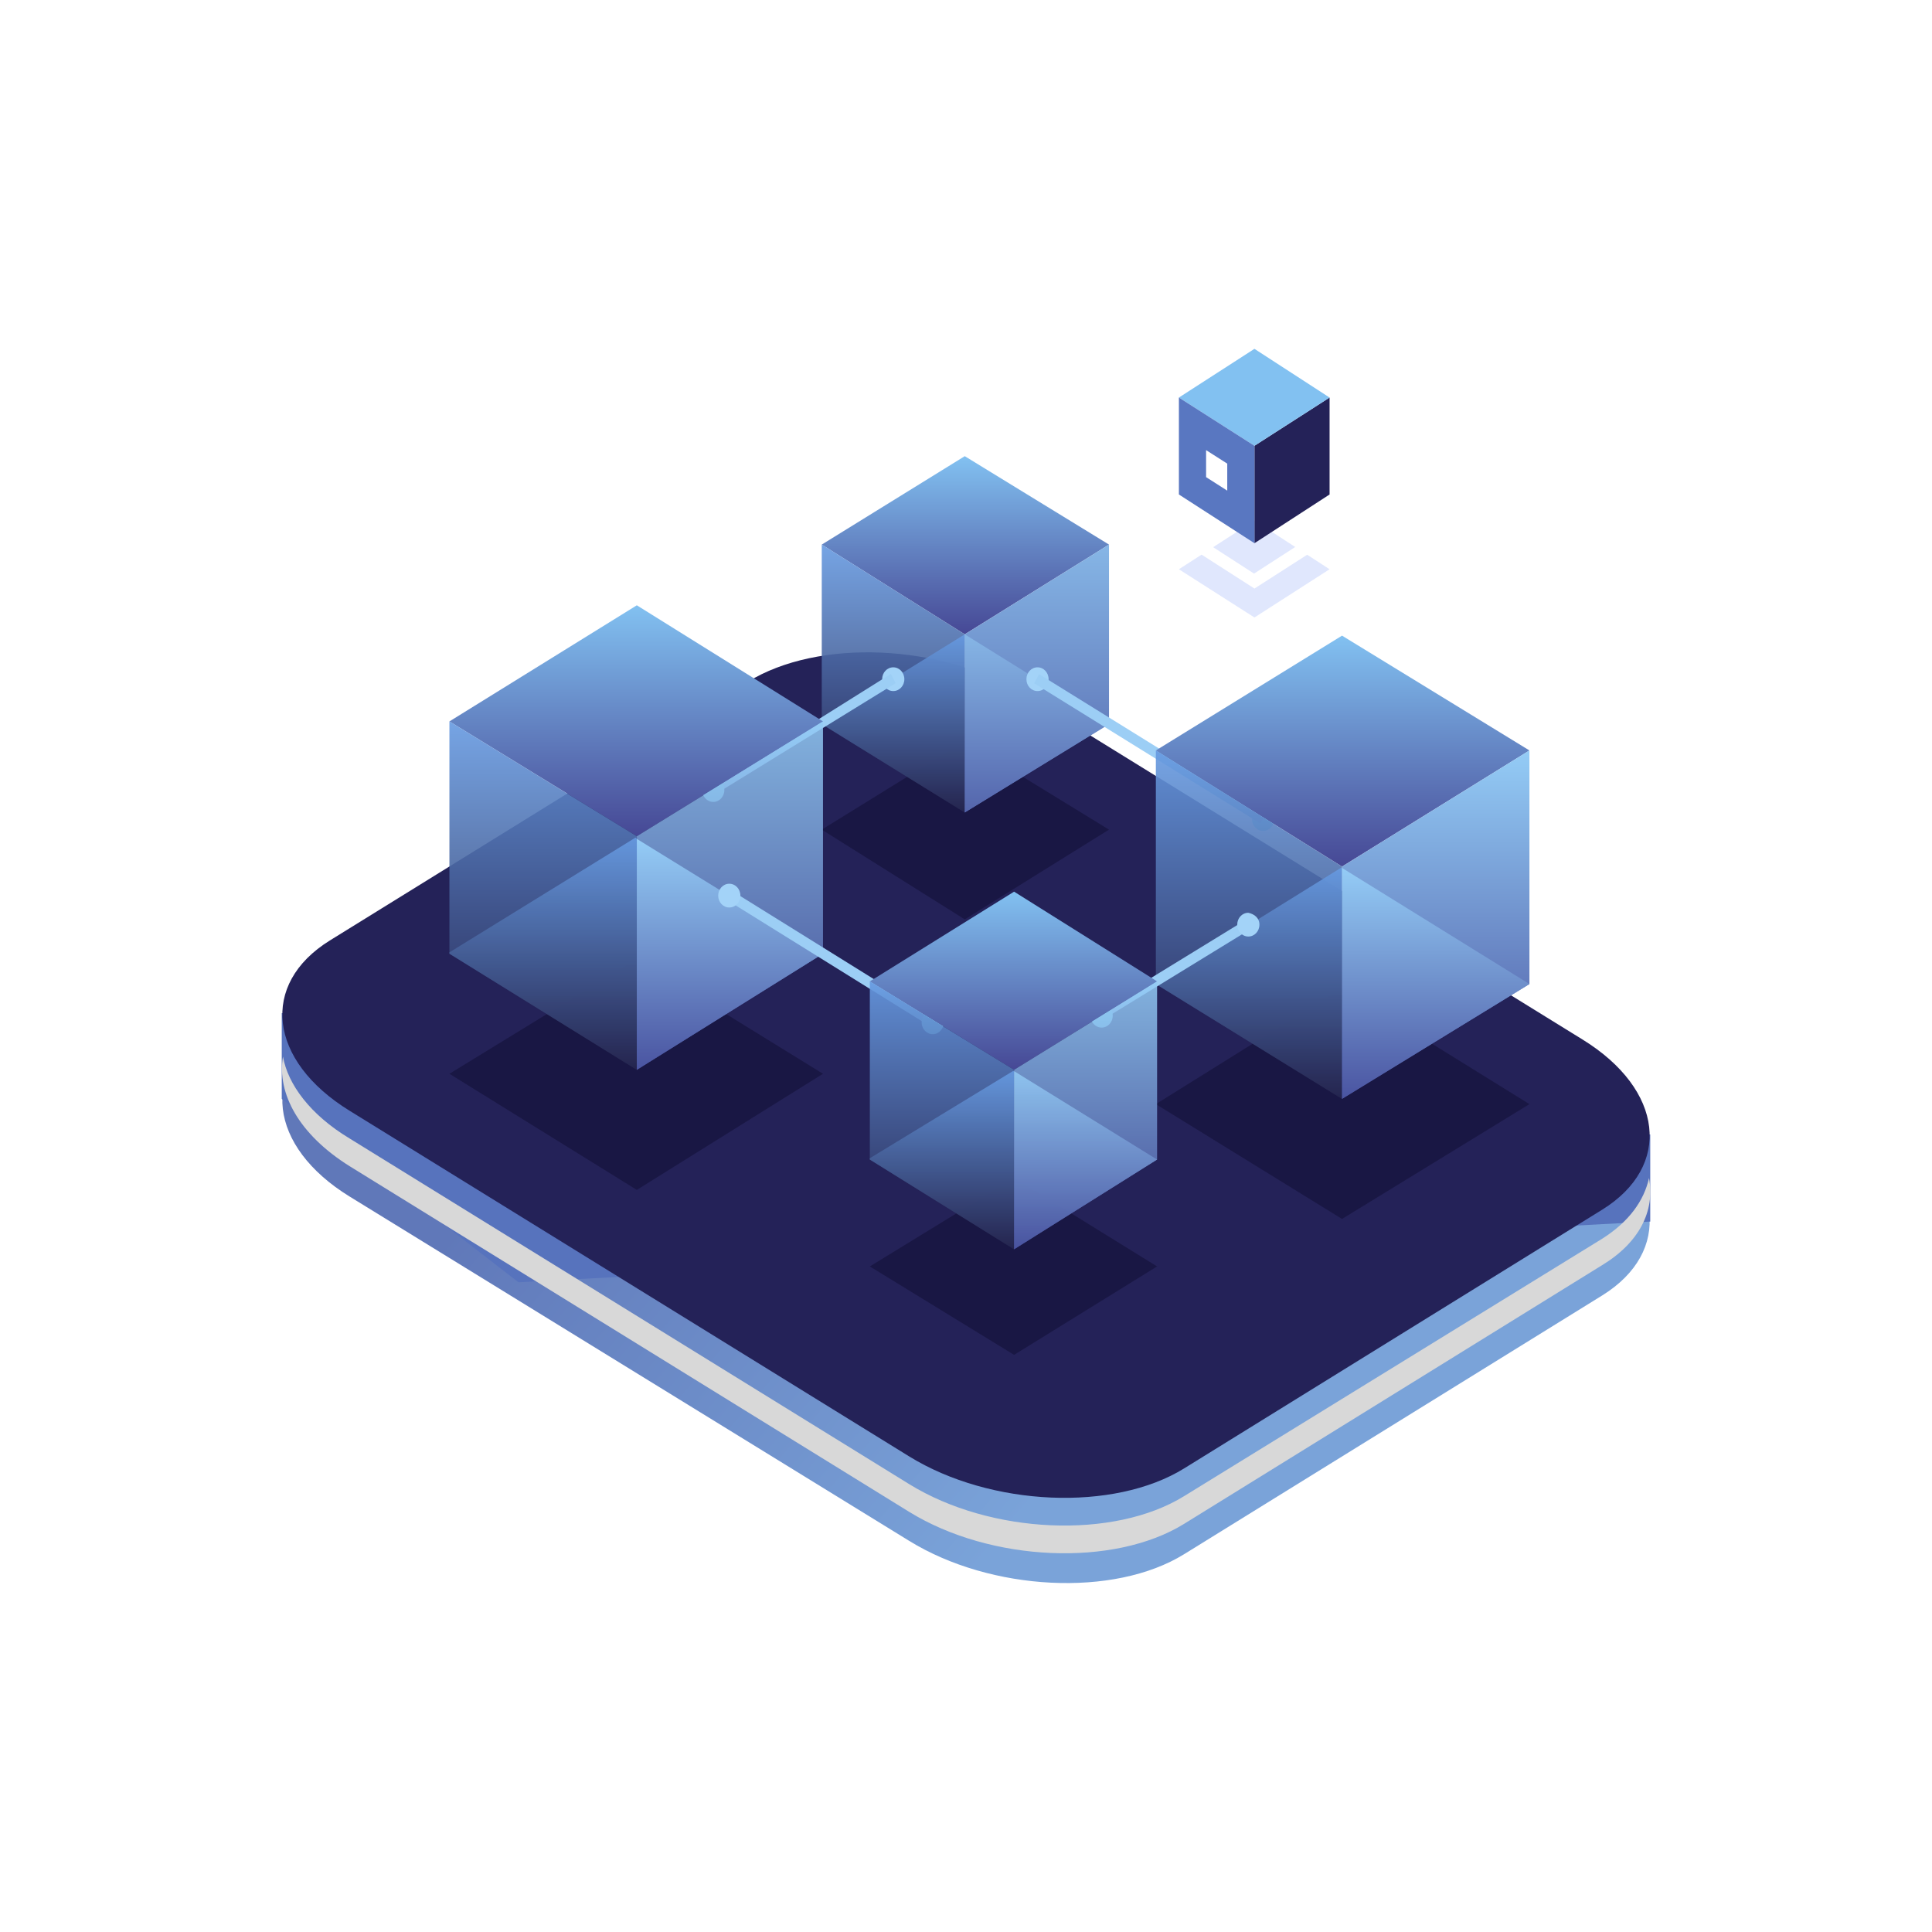 <svg width="144" height="144" viewBox="0 0 144 144" fill="none" xmlns="http://www.w3.org/2000/svg">
<path d="M93.499 46.023L87.868 42.429L93.499 38.798L99.098 42.429L93.499 46.023Z" fill="#678BF5" fill-opacity="0.2"/>
<path d="M93.5 43.867L87 39.697L93.5 35.527L100 39.697L93.5 43.867ZM88.738 39.697L93.468 42.752L98.198 39.697L93.468 36.641L88.738 39.697Z" fill="white"/>
<path d="M99.099 36.856L93.5 40.487V33.225L99.099 29.631V36.856Z" fill="#242258"/>
<path d="M93.499 33.226L87.868 29.631L93.499 26L99.098 29.631L93.499 33.226Z" fill="#82C1F1"/>
<path d="M93.499 40.487L87.868 36.856V29.631L93.499 33.225V40.487Z" fill="#5977C1"/>
<path d="M91.472 36.569L89.895 35.563V33.55L91.472 34.556V36.569Z" fill="white"/>
<g clip-path="url(#clip0_429_878)">
<path d="M88.265 115.836L119.416 96.557C124.654 93.311 124.011 87.606 117.946 83.869L76.227 58.098C70.162 54.361 60.973 53.967 55.735 57.213L24.584 76.492C19.346 79.738 19.989 85.443 26.054 89.18L67.773 114.852C73.838 118.59 83.027 119.082 88.265 115.836Z" fill="url(#paint0_linear_429_878)"/>
<path d="M21 75.508V81.902L38.643 95.574L123 91.049V84.557L21 75.508Z" fill="#5773BD"/>
<path d="M26.054 84.853L67.773 110.623C73.838 114.361 83.027 114.754 88.265 111.508L119.416 92.328C121.438 91.049 122.54 89.475 122.908 87.803C123.368 90.262 122.173 92.623 119.416 94.295L88.265 113.574C83.027 116.82 73.838 116.426 67.773 112.689L26.054 86.918C22.286 84.557 20.632 81.508 21.092 78.754C21.459 80.82 23.113 83.082 26.054 84.853Z" fill="#D8D8D8"/>
<path d="M88.265 109.443L119.416 90.164C124.654 86.918 124.011 81.213 117.946 77.475L76.227 51.705C70.162 47.967 60.973 47.574 55.735 50.82L24.584 70.098C19.346 73.344 19.989 79.049 26.054 82.787L67.773 108.557C73.838 112.295 83.027 112.689 88.265 109.443Z" fill="#242258"/>
<g filter="url(#filter0_f_429_878)">
<path d="M47.465 88.689L33.497 80.033L47.465 71.475L61.341 80.033L47.465 88.689Z" fill="#191744"/>
</g>
<g filter="url(#filter1_f_429_878)">
<path d="M71.908 68.525L61.249 61.836L71.908 55.246L82.659 61.836L71.908 68.525Z" fill="#191744"/>
</g>
<g filter="url(#filter2_f_429_878)">
<path d="M75.584 100.984L64.832 94.393L75.584 87.803L86.243 94.393L75.584 100.984Z" fill="#191744"/>
</g>
<g filter="url(#filter3_f_429_878)">
<path d="M100.027 90.853L86.151 82.295L100.027 73.639L113.995 82.295L100.027 90.853Z" fill="#191744"/>
</g>
<path d="M71.908 47.279L61.249 40.59L71.908 34L82.659 40.59L71.908 47.279Z" fill="url(#paint1_linear_429_878)"/>
<path opacity="0.9" d="M71.908 47.279V60.557L61.249 53.967V40.59L71.908 47.279Z" fill="url(#paint2_linear_429_878)"/>
<path d="M71.908 47.279V60.557L82.659 53.967V40.59L71.908 47.279Z" fill="url(#paint3_linear_429_878)"/>
<path opacity="0.9" d="M71.908 47.279L61.249 53.869V53.967L71.908 60.557V47.279Z" fill="url(#paint4_linear_429_878)"/>
<path d="M71.908 60.557L82.659 53.967L71.908 47.279V60.557Z" fill="url(#paint5_linear_429_878)"/>
<path d="M67.405 50.623C67.405 51.115 67.038 51.508 66.578 51.508C66.119 51.508 65.751 51.115 65.751 50.623C65.751 50.131 66.119 49.738 66.578 49.738C67.038 49.738 67.405 50.131 67.405 50.623Z" fill="#A3D3F8"/>
<path d="M78.157 50.623C78.157 51.115 77.789 51.508 77.33 51.508C76.87 51.508 76.503 51.115 76.503 50.623C76.503 50.131 76.87 49.738 77.33 49.738C77.789 49.738 78.157 50.131 78.157 50.623Z" fill="#A3D3F8"/>
<path d="M53.346 59.18L66.762 50.918L66.395 50.23L53.07 58.59L53.346 59.18Z" fill="#9CCEF5"/>
<path d="M53.989 58.885C53.989 59.377 53.622 59.77 53.162 59.77C52.703 59.77 52.335 59.377 52.335 58.885C52.335 58.393 52.703 58 53.162 58C53.622 58 53.989 58.393 53.989 58.885Z" fill="#94E8FF"/>
<path d="M94.973 61.049C94.973 61.541 94.606 61.934 94.146 61.934C93.686 61.934 93.319 61.541 93.319 61.049C93.319 60.557 93.686 60.164 94.146 60.164C94.606 60.164 94.973 60.557 94.973 61.049Z" fill="#94E8FF"/>
<path d="M77.445 50.246L94.304 60.697L93.936 61.378L77.077 50.927L77.445 50.246Z" fill="#9CCEF5"/>
<path d="M47.465 62.328L33.497 53.77L47.465 45.115L61.341 53.77L47.465 62.328Z" fill="url(#paint6_linear_429_878)"/>
<path opacity="0.9" d="M47.465 62.328V79.738L33.497 71.082V53.77L47.465 62.328Z" fill="url(#paint7_linear_429_878)"/>
<path opacity="0.85" d="M47.465 62.328V79.738L61.341 71.082V53.77L47.465 62.328Z" fill="url(#paint8_linear_429_878)"/>
<path opacity="0.9" d="M47.373 62.426L33.497 70.984V71.082L47.465 79.738V62.525L47.373 62.426Z" fill="url(#paint9_linear_429_878)"/>
<path d="M47.465 79.738L61.341 71.082L47.465 62.525V79.738Z" fill="url(#paint10_linear_429_878)"/>
<path d="M100.027 64.59L86.151 55.934L100.027 47.377L113.995 55.934L100.027 64.59Z" fill="url(#paint11_linear_429_878)"/>
<path opacity="0.9" d="M100.027 64.59V81.902L86.151 73.344V55.934L100.027 64.59Z" fill="url(#paint12_linear_429_878)"/>
<path d="M100.027 64.59V81.902L113.995 73.344V55.934L100.027 64.59Z" fill="url(#paint13_linear_429_878)"/>
<path opacity="0.9" d="M99.935 64.689L86.151 73.246V73.344L100.027 81.902V64.689H99.935Z" fill="url(#paint14_linear_429_878)"/>
<path d="M100.027 81.902L113.995 73.344L100.027 64.689V81.902Z" fill="url(#paint15_linear_429_878)"/>
<path d="M54.53 66.384L69.705 75.822L69.335 76.503L54.16 67.064L54.53 66.384Z" fill="#9CCEF5"/>
<path d="M70.346 76.197C70.346 76.689 69.978 77.082 69.519 77.082C69.06 77.082 68.692 76.689 68.692 76.197C68.692 75.705 69.06 75.311 69.519 75.311C69.978 75.311 70.346 75.705 70.346 76.197Z" fill="#94E8FF"/>
<path d="M55.184 66.754C55.184 67.246 54.816 67.639 54.357 67.639C53.898 67.639 53.53 67.246 53.53 66.754C53.53 66.262 53.898 65.869 54.357 65.869C54.816 65.869 55.184 66.262 55.184 66.754Z" fill="#A3D3F8"/>
<path d="M92.847 68.563L93.212 69.246L82.21 75.994L81.845 75.312L92.847 68.563Z" fill="#9CCEF5"/>
<path d="M93.87 68.918C93.87 69.41 93.503 69.803 93.043 69.803C92.584 69.803 92.216 69.41 92.216 68.918C92.216 68.426 92.584 68.033 93.043 68.033C93.503 68.131 93.87 68.426 93.87 68.918Z" fill="#A3D3F8"/>
<path d="M82.935 75.705C82.935 76.197 82.568 76.59 82.108 76.59C81.649 76.59 81.281 76.197 81.281 75.705C81.281 75.213 81.649 74.82 82.108 74.82C82.568 74.82 82.935 75.213 82.935 75.705Z" fill="#94E8FF"/>
<path d="M75.584 79.738L64.832 73.147L75.584 66.459L86.243 73.147L75.584 79.738Z" fill="url(#paint16_linear_429_878)"/>
<path opacity="0.9" d="M75.584 79.738V93.115L64.832 86.426V73.147L75.584 79.738Z" fill="url(#paint17_linear_429_878)"/>
<path opacity="0.85" d="M75.584 79.738V93.115L86.243 86.426V73.147L75.584 79.738Z" fill="url(#paint18_linear_429_878)"/>
<path opacity="0.9" d="M75.492 79.836L64.832 86.328V86.426L75.584 93.115V79.836H75.492Z" fill="url(#paint19_linear_429_878)"/>
<path opacity="0.85" d="M75.584 93.115L86.243 86.426L75.584 79.836V93.115Z" fill="url(#paint20_linear_429_878)"/>
</g>
<defs>
<filter id="filter0_f_429_878" x="29.497" y="67.475" width="35.843" height="25.213" filterUnits="userSpaceOnUse" color-interpolation-filters="sRGB">
<feFlood flood-opacity="0" result="BackgroundImageFix"/>
<feBlend mode="normal" in="SourceGraphic" in2="BackgroundImageFix" result="shape"/>
<feGaussianBlur stdDeviation="2" result="effect1_foregroundBlur_429_878"/>
</filter>
<filter id="filter1_f_429_878" x="57.249" y="51.246" width="29.411" height="21.279" filterUnits="userSpaceOnUse" color-interpolation-filters="sRGB">
<feFlood flood-opacity="0" result="BackgroundImageFix"/>
<feBlend mode="normal" in="SourceGraphic" in2="BackgroundImageFix" result="shape"/>
<feGaussianBlur stdDeviation="2" result="effect1_foregroundBlur_429_878"/>
</filter>
<filter id="filter2_f_429_878" x="60.833" y="83.803" width="29.411" height="21.18" filterUnits="userSpaceOnUse" color-interpolation-filters="sRGB">
<feFlood flood-opacity="0" result="BackgroundImageFix"/>
<feBlend mode="normal" in="SourceGraphic" in2="BackgroundImageFix" result="shape"/>
<feGaussianBlur stdDeviation="2" result="effect1_foregroundBlur_429_878"/>
</filter>
<filter id="filter3_f_429_878" x="82.151" y="69.639" width="35.843" height="25.213" filterUnits="userSpaceOnUse" color-interpolation-filters="sRGB">
<feFlood flood-opacity="0" result="BackgroundImageFix"/>
<feBlend mode="normal" in="SourceGraphic" in2="BackgroundImageFix" result="shape"/>
<feGaussianBlur stdDeviation="2" result="effect1_foregroundBlur_429_878"/>
</filter>
<linearGradient id="paint0_linear_429_878" x1="37" y1="88" x2="72" y2="117.992" gradientUnits="userSpaceOnUse">
<stop stop-color="#6078B9"/>
<stop offset="1" stop-color="#7AA3D9"/>
</linearGradient>
<linearGradient id="paint1_linear_429_878" x1="71.954" y1="34" x2="71.954" y2="47.279" gradientUnits="userSpaceOnUse">
<stop stop-color="#82C1F1"/>
<stop offset="1" stop-color="#464895"/>
</linearGradient>
<linearGradient id="paint2_linear_429_878" x1="66.579" y1="40.59" x2="66.579" y2="60.557" gradientUnits="userSpaceOnUse">
<stop stop-color="#679BE2"/>
<stop offset="1" stop-color="#24244E"/>
</linearGradient>
<linearGradient id="paint3_linear_429_878" x1="77.284" y1="40.59" x2="77.284" y2="60.557" gradientUnits="userSpaceOnUse">
<stop stop-color="#86B6E6"/>
<stop offset="1" stop-color="#5465AC"/>
</linearGradient>
<linearGradient id="paint4_linear_429_878" x1="66.579" y1="47.279" x2="66.579" y2="60.557" gradientUnits="userSpaceOnUse">
<stop stop-color="#679BE2"/>
<stop offset="1" stop-color="#24244E"/>
</linearGradient>
<linearGradient id="paint5_linear_429_878" x1="77.284" y1="47.279" x2="77.284" y2="60.557" gradientUnits="userSpaceOnUse">
<stop stop-color="#86B6E6"/>
<stop offset="1" stop-color="#5465AC"/>
</linearGradient>
<linearGradient id="paint6_linear_429_878" x1="47.419" y1="45.115" x2="47.419" y2="62.328" gradientUnits="userSpaceOnUse">
<stop stop-color="#82C1F1"/>
<stop offset="1" stop-color="#464895"/>
</linearGradient>
<linearGradient id="paint7_linear_429_878" x1="40.481" y1="53.77" x2="40.481" y2="79.738" gradientUnits="userSpaceOnUse">
<stop stop-color="#679BE2"/>
<stop offset="1" stop-color="#24244E"/>
</linearGradient>
<linearGradient id="paint8_linear_429_878" x1="54.403" y1="53.77" x2="54.403" y2="79.738" gradientUnits="userSpaceOnUse">
<stop stop-color="#94CCF6"/>
<stop offset="1" stop-color="#4A54A1"/>
</linearGradient>
<linearGradient id="paint9_linear_429_878" x1="40.481" y1="62.426" x2="40.481" y2="79.738" gradientUnits="userSpaceOnUse">
<stop stop-color="#679BE2"/>
<stop offset="1" stop-color="#24244E"/>
</linearGradient>
<linearGradient id="paint10_linear_429_878" x1="54.403" y1="62.525" x2="54.403" y2="79.738" gradientUnits="userSpaceOnUse">
<stop stop-color="#94CCF6"/>
<stop offset="1" stop-color="#4A54A1"/>
</linearGradient>
<linearGradient id="paint11_linear_429_878" x1="100.073" y1="47.377" x2="100.073" y2="64.59" gradientUnits="userSpaceOnUse">
<stop stop-color="#82C1F1"/>
<stop offset="1" stop-color="#464895"/>
</linearGradient>
<linearGradient id="paint12_linear_429_878" x1="93.089" y1="55.934" x2="93.089" y2="81.902" gradientUnits="userSpaceOnUse">
<stop stop-color="#679BE2"/>
<stop offset="1" stop-color="#24244E"/>
</linearGradient>
<linearGradient id="paint13_linear_429_878" x1="107.011" y1="55.934" x2="107.011" y2="81.902" gradientUnits="userSpaceOnUse">
<stop stop-color="#94CCF6"/>
<stop offset="1" stop-color="#4A54A1"/>
</linearGradient>
<linearGradient id="paint14_linear_429_878" x1="93.089" y1="64.689" x2="93.089" y2="81.902" gradientUnits="userSpaceOnUse">
<stop stop-color="#679BE2"/>
<stop offset="1" stop-color="#24244E"/>
</linearGradient>
<linearGradient id="paint15_linear_429_878" x1="107.011" y1="64.689" x2="107.011" y2="81.902" gradientUnits="userSpaceOnUse">
<stop stop-color="#94CCF6"/>
<stop offset="1" stop-color="#4A54A1"/>
</linearGradient>
<linearGradient id="paint16_linear_429_878" x1="75.538" y1="66.459" x2="75.538" y2="79.738" gradientUnits="userSpaceOnUse">
<stop stop-color="#82C1F1"/>
<stop offset="1" stop-color="#464895"/>
</linearGradient>
<linearGradient id="paint17_linear_429_878" x1="70.208" y1="73.147" x2="70.208" y2="93.115" gradientUnits="userSpaceOnUse">
<stop stop-color="#679BE2"/>
<stop offset="1" stop-color="#24244E"/>
</linearGradient>
<linearGradient id="paint18_linear_429_878" x1="80.914" y1="73.147" x2="80.914" y2="93.115" gradientUnits="userSpaceOnUse">
<stop stop-color="#94CCF6"/>
<stop offset="1" stop-color="#4A54A1"/>
</linearGradient>
<linearGradient id="paint19_linear_429_878" x1="70.208" y1="79.836" x2="70.208" y2="93.115" gradientUnits="userSpaceOnUse">
<stop stop-color="#679BE2"/>
<stop offset="1" stop-color="#24244E"/>
</linearGradient>
<linearGradient id="paint20_linear_429_878" x1="80.914" y1="79.836" x2="80.914" y2="93.115" gradientUnits="userSpaceOnUse">
<stop stop-color="#94CCF6"/>
<stop offset="1" stop-color="#4A54A1"/>
</linearGradient>
<clipPath id="clip0_429_878">
<rect width="102" height="84" fill="white" transform="matrix(-1 0 0 1 123 34)"/>
</clipPath>
</defs>
</svg>
